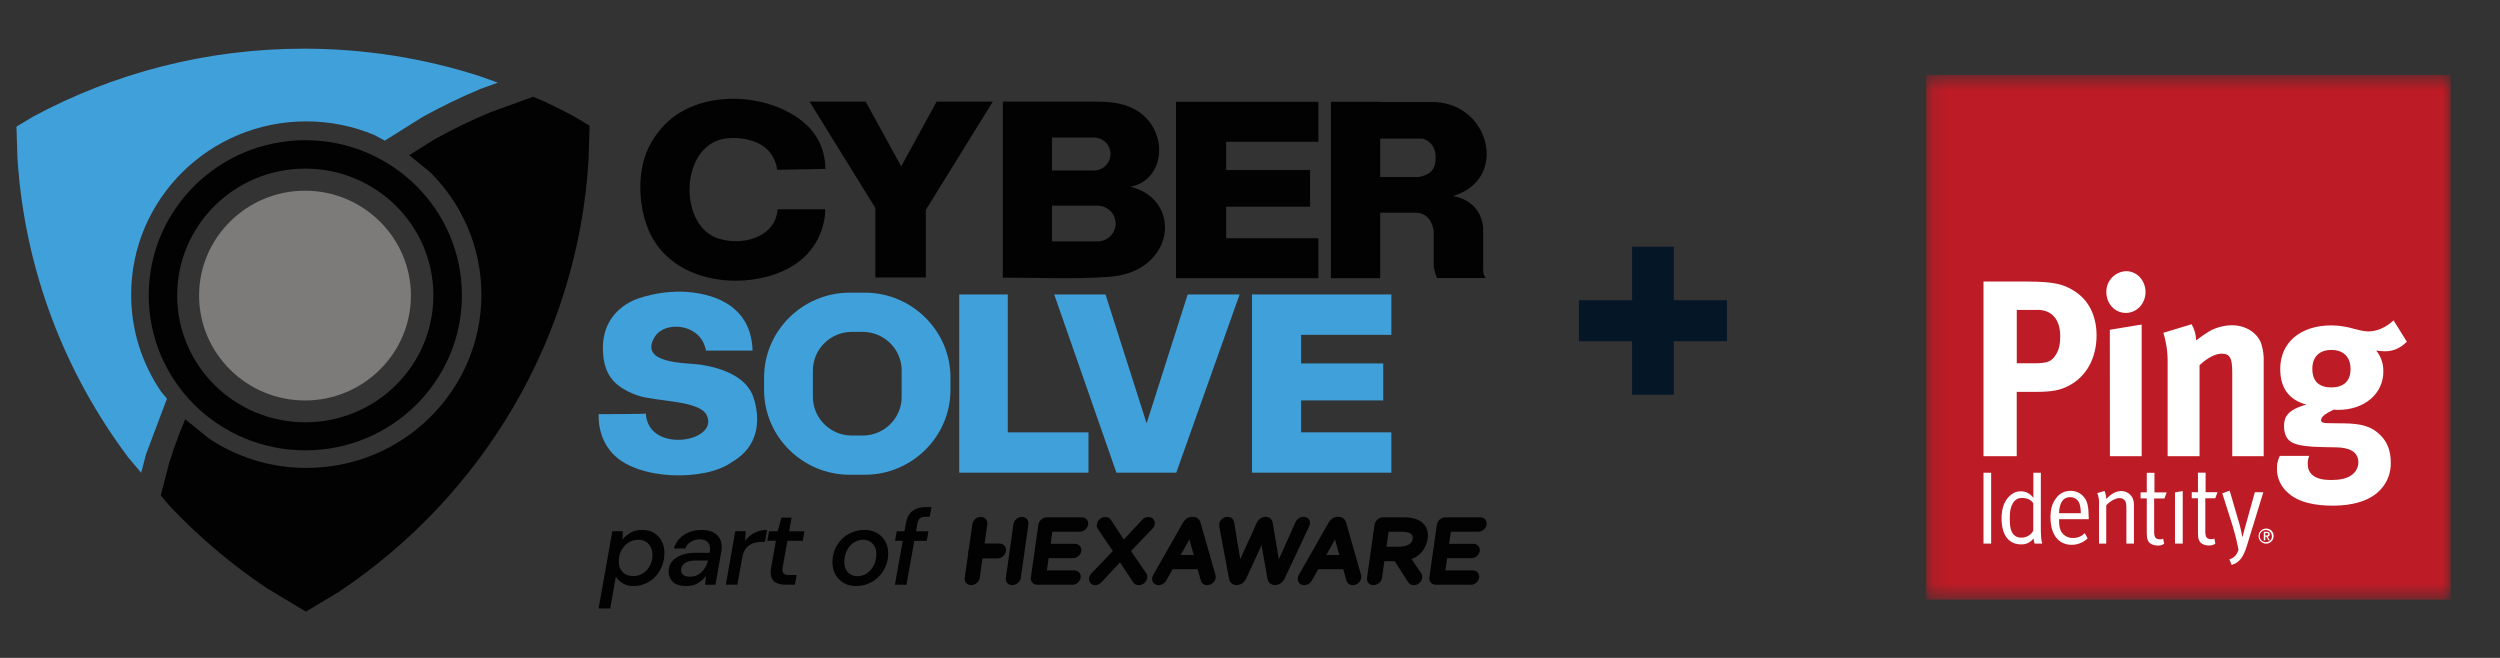<svg width="152" height="40" viewBox="0 0 152 40" fill="none" xmlns="http://www.w3.org/2000/svg">
<rect x="0" y="0" width="152" height="40" fill="#333333" stroke="none"/>
<mask id="mask0_1568_4216" style="mask-type:luminance" maskUnits="userSpaceOnUse" x="117" y="4" width="32" height="33">
<path d="M149 4.565H117.11V36.454H149V4.565Z" fill="white"/>
</mask>
<g mask="url(#mask0_1568_4216)">
<path d="M149 4.565H117.11V36.454H149V4.565Z" fill="#BD1B25"/>
<path d="M126.029 17.639C125.465 17.302 124.945 17.119 123.24 17.119H120.597V27.738H122.617V23.827H123.731C124.843 23.827 125.276 23.705 125.739 23.475C126.837 22.925 127.471 21.793 127.471 20.392C127.471 19.163 126.966 18.186 126.029 17.639ZM125.016 21.538C124.743 21.982 124.497 22.088 123.673 22.088H122.62V18.843H123.904C124.754 18.843 125.262 19.439 125.262 20.437C125.262 20.934 125.189 21.244 125.016 21.534V21.538ZM120.597 28.744H121.062V33.052H120.597V28.744ZM125.883 29.843C125.715 29.841 125.548 29.879 125.398 29.954C125.247 30.03 125.117 30.14 125.018 30.277C124.775 30.596 124.67 30.931 124.67 31.459C124.67 32.495 125.152 33.124 125.954 33.124C126.317 33.127 126.667 32.987 126.928 32.733L126.754 32.415C126.663 32.51 126.553 32.586 126.431 32.636C126.309 32.687 126.178 32.712 126.046 32.709C125.903 32.716 125.76 32.684 125.634 32.617C125.507 32.549 125.401 32.449 125.326 32.326C125.227 32.164 125.192 31.937 125.192 31.642V31.566H126.996V31.497C126.985 30.753 126.914 30.454 126.666 30.178C126.567 30.07 126.446 29.984 126.311 29.926C126.176 29.868 126.03 29.84 125.883 29.843ZM125.189 31.201C125.213 30.553 125.444 30.227 125.857 30.227C125.96 30.224 126.063 30.248 126.155 30.297C126.246 30.345 126.324 30.416 126.38 30.503C126.467 30.654 126.507 30.862 126.514 31.201H125.189ZM129.674 30.315C129.721 30.431 129.745 30.555 129.744 30.68V33.052H129.285V30.937C129.285 30.604 129.261 30.523 129.179 30.416C129.138 30.372 129.089 30.337 129.034 30.314C128.979 30.291 128.919 30.281 128.86 30.283C128.628 30.283 128.268 30.485 128.059 30.723V33.052H127.621V30.639C127.634 30.415 127.597 30.19 127.515 29.98L127.956 29.849C128.022 30.004 128.058 30.17 128.062 30.339C128.364 30.011 128.666 29.855 128.974 29.855C129.124 29.854 129.27 29.898 129.395 29.98C129.52 30.061 129.618 30.178 129.677 30.315H129.674ZM128.066 17.757C128.059 17.428 128.183 17.11 128.41 16.872C128.637 16.635 128.95 16.496 129.278 16.488C129.929 16.488 130.448 17.055 130.448 17.757C130.448 18.46 129.916 19.026 129.248 19.026C128.579 19.026 128.066 18.46 128.066 17.757ZM128.278 20.05L130.214 19.731V27.738H128.282L128.278 20.05ZM130.992 29.936H131.736L131.598 30.306H130.972V32.325C130.972 32.672 131.059 32.791 131.344 32.791C131.471 32.791 131.437 32.791 131.519 32.748L131.583 33.062C131.465 33.142 131.323 33.179 131.181 33.168C131.05 33.171 130.92 33.141 130.804 33.081C130.601 32.975 130.524 32.773 130.524 32.458V30.302H130.148V29.933H130.524V28.746H130.99L130.992 29.936ZM124.083 28.743H123.629V29.785C123.629 30.01 123.629 30.268 123.629 30.268C123.542 30.143 123.425 30.042 123.289 29.972C123.154 29.903 123.003 29.867 122.851 29.87C122.648 29.867 122.45 29.936 122.293 30.064C121.898 30.359 121.695 30.849 121.695 31.515C121.695 32.514 122.12 33.098 122.873 33.098C123.021 33.106 123.169 33.077 123.303 33.013C123.437 32.95 123.553 32.853 123.64 32.733C123.647 32.842 123.668 32.95 123.704 33.052H124.169C124.104 32.87 124.082 32.58 124.082 32.041L124.083 28.743ZM123.623 32.259C123.584 32.348 123.525 32.425 123.449 32.486C123.297 32.623 123.097 32.694 122.892 32.687C122.77 32.693 122.648 32.662 122.544 32.596C122.44 32.531 122.359 32.435 122.312 32.322C122.218 32.14 122.195 31.87 122.195 31.506C122.195 31.066 122.242 30.84 122.381 30.601C122.432 30.502 122.51 30.419 122.605 30.362C122.701 30.304 122.81 30.274 122.922 30.275C123.263 30.275 123.479 30.381 123.623 30.601V32.259ZM137.61 29.929L136.616 33.17C136.42 33.799 136.191 34.213 135.682 34.346L135.547 34.009C135.83 33.913 135.978 33.774 136.102 33.434C136.055 33.187 136.028 33.079 136.028 33.079C135.994 32.878 135.837 32.269 135.738 31.955L135.116 29.995L135.565 29.832L136.157 31.861C136.244 32.156 136.331 32.64 136.331 32.64H136.343L136.523 31.98L137.095 29.926L137.61 29.929ZM138 32.487C138 32.381 137.938 32.335 137.82 32.335H137.637V32.852H137.732V32.627H137.788L137.914 32.85H138.008L137.872 32.627C137.89 32.627 137.908 32.624 137.925 32.617C137.941 32.609 137.956 32.598 137.968 32.585C137.98 32.571 137.989 32.555 137.995 32.538C138 32.52 138.002 32.502 137.999 32.484L138 32.487ZM137.729 32.556V32.408H137.81C137.857 32.408 137.91 32.418 137.91 32.478C137.91 32.539 137.863 32.556 137.809 32.556H137.729ZM137.805 32.138C137.713 32.133 137.622 32.155 137.543 32.202C137.464 32.249 137.402 32.319 137.363 32.402C137.324 32.485 137.311 32.578 137.326 32.669C137.34 32.759 137.382 32.843 137.445 32.91C137.508 32.977 137.589 33.023 137.679 33.043C137.769 33.063 137.862 33.055 137.947 33.021C138.033 32.987 138.106 32.929 138.157 32.853C138.209 32.777 138.236 32.687 138.236 32.595C138.238 32.537 138.229 32.478 138.208 32.423C138.187 32.368 138.156 32.318 138.116 32.275C138.075 32.232 138.027 32.198 137.974 32.174C137.92 32.15 137.862 32.137 137.804 32.135L137.805 32.138ZM137.805 32.964C137.73 32.973 137.654 32.959 137.588 32.924C137.521 32.889 137.467 32.835 137.432 32.768C137.397 32.702 137.383 32.626 137.392 32.551C137.401 32.477 137.432 32.406 137.482 32.35C137.532 32.294 137.598 32.254 137.671 32.236C137.744 32.218 137.821 32.222 137.891 32.249C137.962 32.276 138.022 32.323 138.065 32.385C138.108 32.447 138.131 32.52 138.131 32.595C138.134 32.641 138.128 32.687 138.113 32.73C138.098 32.773 138.075 32.813 138.044 32.847C138.014 32.881 137.977 32.909 137.935 32.928C137.894 32.948 137.849 32.959 137.804 32.961L137.805 32.964ZM142.482 25.741L141.441 25.726C141.238 25.726 141.122 25.649 141.122 25.543C141.122 25.33 141.396 25.145 141.888 24.905C141.983 24.916 142.079 24.921 142.176 24.92C143.751 24.92 144.907 23.941 144.907 22.596C144.92 22.13 144.766 21.674 144.473 21.312C144.64 21.338 144.809 21.354 144.979 21.358C145.51 21.358 145.917 21.189 146.336 20.776L145.527 19.477C145.08 19.902 144.53 20.15 143.996 20.15C143.751 20.15 143.49 20.088 143.087 19.982C142.654 19.857 142.207 19.79 141.757 19.783C139.866 19.783 138.638 20.823 138.638 22.428C138.638 23.59 139.157 24.308 140.226 24.6C139.012 24.934 138.869 25.41 138.869 25.913C138.869 26.445 139.081 26.8 139.432 26.937C139.779 27.091 140.342 27.167 141.208 27.183L142.031 27.198C142.797 27.213 143.389 27.427 143.389 28.131C143.384 28.293 143.337 28.45 143.254 28.589C143.171 28.728 143.053 28.844 142.913 28.925C142.61 29.125 142.19 29.184 141.7 29.184C140.804 29.184 140.312 28.849 140.312 28.221C140.303 28.049 140.333 27.877 140.4 27.718H138.611C138.488 27.965 138.429 28.238 138.439 28.514C138.438 28.774 138.492 29.033 138.596 29.272C138.7 29.512 138.853 29.727 139.045 29.904C139.709 30.562 140.794 30.745 141.847 30.745C143.002 30.745 144.116 30.47 144.765 29.736C145.166 29.294 145.379 28.712 145.358 28.116C145.358 27.412 145.155 26.877 144.72 26.449C144.202 25.937 143.61 25.753 142.484 25.738L142.482 25.741ZM140.589 22.439C140.589 21.705 141.007 21.277 141.744 21.277C142.481 21.277 142.913 21.702 142.913 22.439C142.913 23.175 142.494 23.555 141.728 23.555C141.052 23.552 140.591 23.23 140.591 22.435L140.589 22.439ZM135.075 21.503C134.686 21.503 134.18 21.779 133.732 22.206V27.738H131.792V22.069C131.802 21.447 131.715 20.828 131.533 20.234L133.251 19.714C133.422 20.013 133.517 20.349 133.526 20.693C133.797 20.482 134.081 20.288 134.377 20.112C134.789 19.895 135.247 19.78 135.713 19.776C136.536 19.776 137.258 20.234 137.489 20.907C137.6 21.268 137.649 21.645 137.633 22.023V27.738H135.721V22.65C135.721 21.764 135.578 21.503 135.075 21.503ZM134.083 30.296V32.316C134.083 32.661 134.17 32.781 134.455 32.781C134.583 32.781 134.549 32.781 134.631 32.739L134.694 33.058C134.576 33.138 134.434 33.175 134.291 33.164C134.16 33.167 134.031 33.137 133.914 33.077C133.711 32.971 133.636 32.769 133.636 32.454V30.296H133.258V29.926H133.636V28.74H134.101V29.926H134.826L134.687 30.296H134.083ZM132.239 29.935L132.71 29.857V33.052H132.239V29.935Z" fill="white"/>
</g>
<path d="M99.232 24V20.747H96V18.253H99.232V15H101.768V18.253H105V20.747H101.768V24H99.232Z" fill="#051727"/>
<g clip-path="url(#clip0_1568_4216)">
<path fill-rule="evenodd" clip-rule="evenodd" d="M50.187 10.268L47.249 10.324C47.249 10.324 47.208 9.408 46.334 8.84C45.62 8.376 44.329 8.24 43.536 8.579C41.259 9.553 41.409 14.032 43.885 14.559C45.28 14.92 47.16 14.376 47.278 12.723H50.172C50.172 12.723 50.329 15.859 46.593 16.833C44.258 17.431 41.412 16.918 39.942 14.9C38.834 13.378 38.592 10.678 39.436 8.968C39.804 8.218 40.528 7.18 41.854 6.57C43.738 5.704 46.257 5.847 48.1 6.907C49.382 7.646 50.159 8.728 50.187 10.266V10.268Z" fill="#020202"/>
<path fill-rule="evenodd" clip-rule="evenodd" d="M53.222 16.868H56.292V12.76L60.364 6.177H56.949L54.792 10.117L52.633 6.177H49.22L53.222 12.648V16.868Z" fill="#020202"/>
<path fill-rule="evenodd" clip-rule="evenodd" d="M60.971 6.177H66.462C67.167 6.177 67.88 6.201 68.567 6.454C71.109 7.391 71.064 10.916 68.73 11.352C71.936 12.147 71.445 16.522 67.472 16.829C65.433 16.987 63.054 16.879 60.971 16.879V6.177ZM63.961 12.503V14.678H66.733C67.337 14.678 67.83 14.19 67.83 13.592C67.83 12.993 67.337 12.505 66.733 12.505H63.961V12.503ZM63.961 8.363V10.363H66.51C67.066 10.363 67.52 9.914 67.52 9.363C67.52 8.812 67.066 8.363 66.51 8.363H63.961Z" fill="#020202"/>
<path fill-rule="evenodd" clip-rule="evenodd" d="M71.501 6.19H72.278H74.552H80.159V8.618H74.552V10.339H79.653V12.566H74.552V14.486H80.159V16.915H74.552H72.278H71.501V6.19Z" fill="#020202"/>
<path fill-rule="evenodd" clip-rule="evenodd" d="M80.92 6.19H83.915V6.205H86.904C90.559 6.05 91.831 10.914 88.32 11.926C88.32 11.926 89.975 12.062 90.176 13.814V16.395C90.176 16.395 90.162 16.732 90.339 16.904H87.369C87.369 16.904 87.168 16.419 87.168 16.084V14.036C87.168 14.036 87.068 12.92 86.041 12.933H83.915V16.915H80.92V6.19ZM83.915 8.428V10.76H86.242C86.242 10.76 87.258 10.661 87.269 9.803C87.269 9.803 87.482 8.724 86.492 8.426H83.915V8.428Z" fill="#020202"/>
<path fill-rule="evenodd" clip-rule="evenodd" d="M58.321 17.904H61.272V26.288H66.179V28.738H61.272H59.331H58.321V17.904Z" fill="#40A0D9"/>
<path fill-rule="evenodd" clip-rule="evenodd" d="M76.121 17.904H76.882H79.108H84.595V20.358H79.108V22.096H84.1V24.345H79.108V26.286H84.595V28.738H79.108H76.882H76.121V17.904Z" fill="#40A0D9"/>
<path fill-rule="evenodd" clip-rule="evenodd" d="M67.878 28.738H71.517L75.368 17.904H72.211L69.714 25.738L67.215 17.904H64.096L67.878 28.738Z" fill="#40A0D9"/>
<path fill-rule="evenodd" clip-rule="evenodd" d="M51.663 17.794H52.581C55.445 17.794 57.789 20.114 57.789 22.952V23.708C57.789 26.543 55.447 28.865 52.581 28.865H51.663C48.8 28.865 46.456 26.546 46.456 23.708V22.952C46.456 20.116 48.798 17.794 51.663 17.794ZM51.788 20.179C50.488 20.179 49.424 21.233 49.424 22.52V24.14C49.424 25.427 50.488 26.481 51.788 26.481H52.457C53.757 26.481 54.821 25.427 54.821 24.14V22.52C54.821 21.233 53.757 20.179 52.457 20.179H51.788Z" fill="#40A0D9"/>
<path fill-rule="evenodd" clip-rule="evenodd" d="M39.268 25.144C39.407 27.63 43.784 26.865 42.96 25.23C42.506 24.332 39.92 24.431 38.784 24.049C38.38 23.913 37.938 23.71 37.565 23.41C36.849 22.831 36.662 22.034 36.657 21.168C36.651 19.822 37.32 18.803 38.559 18.239C38.559 18.239 40.21 17.54 42.127 17.784C44.144 18.041 45.688 19.064 45.756 21.317H42.923C42.692 19.976 41.198 19.596 40.308 20.038C40.092 20.146 39.911 20.302 39.793 20.503C38.832 22.146 41.732 22.047 42.561 22.168C43.555 22.312 45.186 22.738 45.734 23.962C45.734 23.962 46.953 26.684 44.491 28.098C42.901 29.262 38.749 29.234 37.231 27.558C36.762 27.042 36.37 26.278 36.4 25.18C36.4 25.18 39.272 25.18 39.272 25.144H39.268Z" fill="#40A0D9"/>
<path d="M36.394 36.994L37.229 32.297H37.866L37.846 32.802C37.979 32.636 38.142 32.498 38.337 32.389C38.531 32.275 38.768 32.219 39.052 32.219C39.335 32.219 39.562 32.279 39.761 32.402C39.964 32.526 40.12 32.694 40.232 32.908C40.343 33.117 40.397 33.355 40.397 33.616C40.397 33.901 40.349 34.165 40.251 34.411C40.157 34.651 40.027 34.864 39.854 35.048C39.682 35.232 39.479 35.376 39.246 35.48C39.017 35.581 38.766 35.631 38.498 35.631C38.247 35.631 38.027 35.573 37.842 35.454C37.656 35.335 37.523 35.204 37.445 35.054L37.1 36.996H36.398L36.394 36.994ZM38.487 35.026C38.716 35.026 38.919 34.97 39.096 34.856C39.272 34.741 39.412 34.588 39.512 34.396C39.619 34.199 39.671 33.979 39.671 33.733C39.671 33.469 39.595 33.253 39.44 33.083C39.285 32.908 39.076 32.819 38.81 32.819C38.585 32.819 38.382 32.878 38.201 32.996C38.02 33.115 37.877 33.275 37.772 33.476C37.669 33.672 37.619 33.895 37.619 34.145C37.619 34.396 37.698 34.616 37.857 34.782C38.016 34.944 38.225 35.024 38.487 35.024V35.026Z" fill="#020202"/>
<path d="M41.72 35.629C41.349 35.629 41.076 35.545 40.904 35.374C40.736 35.204 40.653 35.001 40.653 34.765C40.653 34.407 40.802 34.124 41.098 33.919C41.399 33.713 41.794 33.61 42.285 33.61H43.146L43.153 33.551C43.166 33.491 43.172 33.426 43.172 33.361C43.172 33.173 43.115 33.031 43 32.936C42.884 32.839 42.734 32.791 42.548 32.791C42.363 32.791 42.175 32.839 42.012 32.936C41.848 33.029 41.733 33.165 41.667 33.348H40.972C41.037 33.113 41.153 32.91 41.316 32.746C41.48 32.575 41.676 32.446 41.905 32.359C42.134 32.266 42.38 32.221 42.64 32.221C43.041 32.221 43.349 32.314 43.56 32.498C43.772 32.677 43.879 32.927 43.879 33.251C43.879 33.299 43.877 33.351 43.872 33.402C43.872 33.45 43.866 33.502 43.852 33.554L43.501 35.553H42.871L42.923 35.009C42.795 35.188 42.631 35.337 42.433 35.456C42.239 35.575 42.001 35.633 41.718 35.633L41.72 35.629ZM41.957 35.065C42.143 35.065 42.309 35.022 42.455 34.934C42.605 34.841 42.732 34.722 42.832 34.573C42.934 34.424 43.006 34.26 43.05 34.081H42.269C42.003 34.081 41.794 34.132 41.639 34.238C41.484 34.344 41.408 34.484 41.408 34.664C41.408 34.795 41.456 34.895 41.554 34.966C41.652 35.031 41.785 35.065 41.957 35.065Z" fill="#020202"/>
<path d="M44.129 35.551L44.705 32.297H45.341L45.296 32.88C45.446 32.679 45.636 32.519 45.865 32.4C46.094 32.277 46.353 32.217 46.639 32.217L46.506 32.944H46.314C46.12 32.944 45.941 32.975 45.778 33.037C45.614 33.093 45.474 33.193 45.361 33.333C45.245 33.474 45.169 33.664 45.13 33.903L44.831 35.549H44.129V35.551Z" fill="#020202"/>
<path d="M47.784 35.551C47.496 35.551 47.269 35.495 47.101 35.381C46.938 35.262 46.857 35.063 46.857 34.785C46.857 34.687 46.868 34.586 46.89 34.476L47.175 32.882H46.652L46.759 32.299H47.282L47.513 31.472H48.128L47.982 32.299H48.909L48.802 32.882H47.875L47.59 34.476C47.577 34.536 47.57 34.592 47.57 34.64C47.57 34.759 47.603 34.841 47.67 34.888C47.736 34.936 47.847 34.959 48.002 34.959H48.438L48.331 35.549H47.782L47.784 35.551Z" fill="#020202"/>
<path d="M52.036 35.629C51.757 35.629 51.511 35.569 51.295 35.445C51.083 35.318 50.915 35.147 50.791 34.934C50.671 34.715 50.612 34.467 50.612 34.193C50.612 33.919 50.66 33.653 50.758 33.413C50.861 33.173 50.998 32.962 51.175 32.782C51.356 32.603 51.563 32.465 51.799 32.37C52.036 32.269 52.294 32.219 52.566 32.219C52.839 32.219 53.096 32.279 53.308 32.402C53.524 32.521 53.694 32.688 53.818 32.901C53.942 33.111 54.003 33.357 54.003 33.636C54.003 33.914 53.953 34.178 53.851 34.424C53.748 34.664 53.609 34.877 53.428 35.061C53.251 35.24 53.044 35.381 52.804 35.48C52.571 35.581 52.313 35.631 52.036 35.631V35.629ZM52.128 35.033C52.344 35.033 52.538 34.975 52.71 34.856C52.887 34.733 53.026 34.571 53.127 34.37C53.229 34.165 53.279 33.931 53.279 33.675C53.279 33.402 53.201 33.193 53.042 33.044C52.887 32.891 52.702 32.815 52.486 32.815C52.27 32.815 52.073 32.875 51.897 32.998C51.724 33.117 51.587 33.279 51.487 33.484C51.384 33.685 51.334 33.914 51.334 34.173C51.334 34.443 51.41 34.657 51.565 34.81C51.724 34.959 51.912 35.033 52.128 35.033Z" fill="#020202"/>
<path d="M54.411 35.551L54.888 32.882H54.417L54.524 32.299H54.995L55.074 31.826C55.139 31.472 55.276 31.217 55.484 31.066C55.691 30.908 55.959 30.83 56.286 30.83H56.631L56.524 31.42H56.286C56.131 31.42 56.014 31.452 55.935 31.519C55.856 31.58 55.802 31.685 55.776 31.834L55.697 32.301H56.452L56.345 32.884H55.59L55.113 35.553H54.411V35.551Z" fill="#020202"/>
<path d="M59.573 35.128C59.555 35.253 59.492 35.363 59.387 35.45C59.189 35.616 58.895 35.616 58.744 35.447C58.67 35.361 58.642 35.253 58.657 35.128L59.117 31.88C59.134 31.759 59.193 31.649 59.289 31.562C59.488 31.385 59.789 31.385 59.939 31.56C60.013 31.646 60.046 31.759 60.029 31.882L59.568 35.13L59.573 35.128Z" fill="#020202"/>
<path d="M62.072 35.128C62.054 35.253 61.991 35.363 61.886 35.45C61.688 35.616 61.394 35.616 61.243 35.448C61.169 35.361 61.141 35.253 61.156 35.128L61.616 31.88C61.633 31.759 61.692 31.649 61.788 31.562C61.987 31.385 62.288 31.385 62.438 31.56C62.512 31.646 62.545 31.759 62.528 31.882L62.067 35.13L62.072 35.128Z" fill="#020202"/>
<path d="M60.772 33.048C60.899 33.048 61.003 33.096 61.078 33.184C61.221 33.357 61.18 33.651 60.984 33.822C60.886 33.908 60.768 33.951 60.644 33.951H59.283C59.161 33.951 59.056 33.908 58.98 33.824C58.825 33.653 58.868 33.355 59.067 33.18C59.167 33.094 59.287 33.046 59.409 33.046H60.77L60.772 33.048Z" fill="#020202"/>
<path d="M65.199 35.551H63.069C62.944 35.551 62.84 35.506 62.766 35.422C62.691 35.337 62.663 35.227 62.678 35.102L63.132 31.908C63.149 31.785 63.21 31.677 63.306 31.588C63.407 31.5 63.524 31.452 63.649 31.452H65.779C65.899 31.452 66.002 31.498 66.074 31.58C66.146 31.662 66.176 31.77 66.159 31.891C66.141 32.012 66.08 32.12 65.982 32.202C65.886 32.282 65.773 32.325 65.655 32.325H63.982L63.878 33.063H65.359C65.478 33.063 65.579 33.107 65.653 33.191C65.727 33.275 65.755 33.383 65.74 33.502C65.723 33.623 65.662 33.731 65.564 33.813C65.468 33.893 65.354 33.936 65.236 33.936H63.756L63.651 34.679H65.324C65.444 34.679 65.546 34.724 65.618 34.808C65.69 34.891 65.721 34.998 65.703 35.119C65.686 35.24 65.624 35.346 65.526 35.43C65.43 35.51 65.317 35.553 65.199 35.553" fill="#020202"/>
<path d="M69.227 35.577C69.081 35.577 68.961 35.51 68.889 35.392L68.095 34.193L66.97 35.4C66.826 35.547 66.684 35.577 66.591 35.577C66.473 35.577 66.373 35.532 66.3 35.45C66.228 35.366 66.2 35.26 66.215 35.145C66.231 35.044 66.274 34.949 66.346 34.871L67.661 33.504L66.745 32.154C66.691 32.068 66.673 31.975 66.691 31.873C66.708 31.75 66.769 31.642 66.865 31.558C67.018 31.426 67.236 31.392 67.402 31.478C67.465 31.513 67.511 31.556 67.546 31.61L68.326 32.804L69.452 31.597C69.604 31.411 69.949 31.372 70.115 31.556C70.191 31.64 70.222 31.748 70.206 31.869C70.193 31.962 70.152 32.05 70.086 32.124L68.767 33.5L69.692 34.86C69.742 34.927 69.763 35.022 69.751 35.132C69.733 35.255 69.674 35.364 69.578 35.448C69.48 35.534 69.362 35.582 69.231 35.582" fill="#020202"/>
<path d="M73.399 35.577C73.308 35.577 73.227 35.553 73.157 35.504C73.087 35.454 73.041 35.387 73.013 35.305L72.819 34.608H71.297L70.909 35.299C70.854 35.387 70.789 35.454 70.708 35.502C70.503 35.623 70.261 35.592 70.135 35.443C70.065 35.357 70.036 35.249 70.054 35.128C70.063 35.07 70.084 35.009 70.124 34.942L71.929 31.772C71.986 31.675 72.06 31.595 72.145 31.532C72.246 31.461 72.359 31.426 72.483 31.426H72.536C72.66 31.426 72.762 31.461 72.841 31.532C72.913 31.595 72.961 31.675 72.989 31.767L73.896 34.938C73.916 35.009 73.922 35.068 73.914 35.126C73.896 35.247 73.838 35.357 73.744 35.441C73.643 35.53 73.526 35.575 73.397 35.575M71.783 33.744H72.577L72.315 32.798L71.785 33.744H71.783Z" fill="#020202"/>
<path d="M77.527 35.577C77.409 35.577 77.302 35.538 77.22 35.467C77.135 35.396 77.082 35.303 77.063 35.189L76.703 33.148L75.761 35.191C75.71 35.301 75.632 35.396 75.527 35.467C75.314 35.61 75.05 35.61 74.886 35.474C74.808 35.409 74.753 35.316 74.727 35.199L74.134 32.023C74.123 31.958 74.123 31.91 74.129 31.867C74.14 31.753 74.197 31.638 74.297 31.552C74.472 31.398 74.753 31.379 74.912 31.526C74.978 31.586 75.019 31.664 75.037 31.761L75.407 34.005L76.417 31.774C76.461 31.673 76.537 31.584 76.633 31.519C76.829 31.392 77.073 31.392 77.231 31.519C77.311 31.584 77.361 31.673 77.379 31.776L77.754 34.005L78.761 31.763C78.805 31.666 78.87 31.586 78.953 31.524C79.145 31.379 79.427 31.396 79.56 31.549C79.634 31.636 79.662 31.748 79.636 31.878C79.632 31.908 79.618 31.956 79.592 32.012L78.099 35.189C78.035 35.312 77.957 35.402 77.859 35.469C77.756 35.538 77.643 35.571 77.527 35.571" fill="#020202"/>
<path d="M82.249 35.577C82.157 35.577 82.077 35.553 82.007 35.504C81.937 35.454 81.891 35.387 81.863 35.305L81.669 34.608H80.149L79.761 35.299C79.706 35.387 79.641 35.454 79.56 35.502C79.355 35.623 79.113 35.592 78.987 35.443C78.917 35.357 78.888 35.249 78.906 35.128C78.915 35.07 78.936 35.009 78.976 34.942L80.781 31.772C80.838 31.675 80.912 31.595 80.997 31.532C81.098 31.461 81.211 31.426 81.335 31.426H81.388C81.512 31.426 81.614 31.461 81.693 31.532C81.765 31.595 81.813 31.675 81.841 31.767L82.748 34.938C82.768 35.009 82.775 35.068 82.766 35.126C82.748 35.247 82.689 35.357 82.596 35.441C82.495 35.53 82.378 35.575 82.249 35.575M80.635 33.744H81.429L81.167 32.798L80.637 33.744H80.635Z" fill="#020202"/>
<path d="M85.952 35.577C85.805 35.577 85.686 35.51 85.614 35.392L84.272 33.294L85.341 33.284L86.41 34.858C86.445 34.901 86.486 34.992 86.469 35.13C86.451 35.251 86.392 35.361 86.298 35.446C86.2 35.534 86.082 35.579 85.952 35.579" fill="#020202"/>
<path d="M83.507 35.577C83.382 35.577 83.278 35.532 83.204 35.448C83.129 35.361 83.101 35.253 83.116 35.128L83.572 31.908C83.59 31.785 83.651 31.677 83.746 31.588C83.847 31.5 83.965 31.452 84.089 31.452H85.328C85.858 31.452 86.252 31.567 86.499 31.796C86.756 32.033 86.861 32.349 86.804 32.733C86.758 33.059 86.494 34.12 85.055 34.12H84.17L84.026 35.128C84.008 35.253 83.945 35.364 83.843 35.45C83.742 35.534 83.627 35.577 83.502 35.577M84.296 33.24H85.044C85.304 33.24 85.515 33.193 85.67 33.098C85.801 33.018 85.868 32.916 85.89 32.77C85.91 32.627 85.879 32.528 85.79 32.456C85.718 32.398 85.548 32.329 85.147 32.329H84.427L84.298 33.24H84.296Z" fill="#020202"/>
<path d="M89.427 35.551H87.297C87.172 35.551 87.068 35.506 86.991 35.42C86.917 35.333 86.889 35.225 86.906 35.102L87.36 31.908C87.377 31.787 87.439 31.677 87.532 31.59C87.632 31.5 87.75 31.454 87.877 31.454H90.007C90.127 31.454 90.23 31.5 90.302 31.582C90.374 31.664 90.404 31.772 90.387 31.893C90.369 32.014 90.308 32.122 90.21 32.204C90.114 32.284 90.001 32.327 89.883 32.327H88.21L88.106 33.066H89.587C89.706 33.066 89.807 33.109 89.881 33.193C89.955 33.277 89.983 33.385 89.968 33.504C89.951 33.625 89.89 33.733 89.791 33.815C89.695 33.895 89.582 33.938 89.464 33.938H87.984L87.879 34.681H89.552C89.672 34.681 89.774 34.726 89.846 34.811C89.918 34.893 89.948 35.001 89.931 35.122C89.914 35.243 89.853 35.35 89.754 35.433C89.659 35.513 89.545 35.556 89.427 35.556" fill="#020202"/>
<path fill-rule="evenodd" clip-rule="evenodd" d="M18.477 2.959C22.199 2.959 25.787 3.545 29.147 4.625L30.268 5.024L29.208 5.409C28 5.914 26.822 6.484 25.686 7.115L23.394 8.551L22.758 8.207C21.484 7.674 20.084 7.38 18.616 7.38C12.739 7.38 7.974 12.099 7.974 17.917C7.974 20.101 8.646 22.127 9.793 23.809L10.15 24.239L8.877 27.623L8.585 28.744L7.819 27.839C3.944 22.686 1.497 16.423 1.061 9.616L1 7.7L2.023 7.084C6.912 4.456 12.517 2.959 18.477 2.959Z" fill="#40A0D9"/>
<path fill-rule="evenodd" clip-rule="evenodd" d="M32.411 5.882L33.075 6.162C33.707 6.456 34.331 6.767 34.939 7.095L35.846 7.642L35.779 9.825C35.083 20.708 29.238 30.208 20.635 35.964L18.599 37.188L16.228 35.763C14.076 34.322 12.1 32.651 10.329 30.781L9.773 30.122L10.286 28.148C10.475 27.545 10.68 26.951 10.903 26.364L11.262 25.487L12.687 26.651C14.383 27.787 16.429 28.45 18.631 28.45C24.506 28.45 29.269 23.736 29.269 17.918C29.269 15.011 28.078 12.378 26.155 10.471L24.881 9.434L26.432 8.462C27.524 7.858 28.652 7.311 29.814 6.825L32.416 5.882H32.411ZM18.564 8.525C13.306 8.525 9.042 12.745 9.042 17.954C9.042 23.163 13.304 27.381 18.564 27.381C23.824 27.381 28.085 23.161 28.085 17.954C28.085 12.747 23.822 8.525 18.564 8.525ZM18.559 10.251C14.261 10.251 10.772 13.704 10.772 17.963C10.772 22.222 14.259 25.675 18.559 25.675C22.86 25.675 26.349 22.222 26.349 17.963C26.349 13.704 22.862 10.251 18.559 10.251Z" fill="#020202"/>
<path fill-rule="evenodd" clip-rule="evenodd" d="M18.544 24.349C22.09 24.349 24.984 21.483 24.984 17.971C24.984 14.46 22.09 11.594 18.544 11.594C14.998 11.594 12.104 14.46 12.104 17.971C12.104 21.483 14.998 24.349 18.544 24.349Z" fill="#7C7B7A"/>
</g>
<defs>
<clipPath id="clip0_1568_4216">
<rect width="89.394" height="34.229" fill="white" transform="translate(1 2.959)"/>
</clipPath>
</defs>
</svg>
